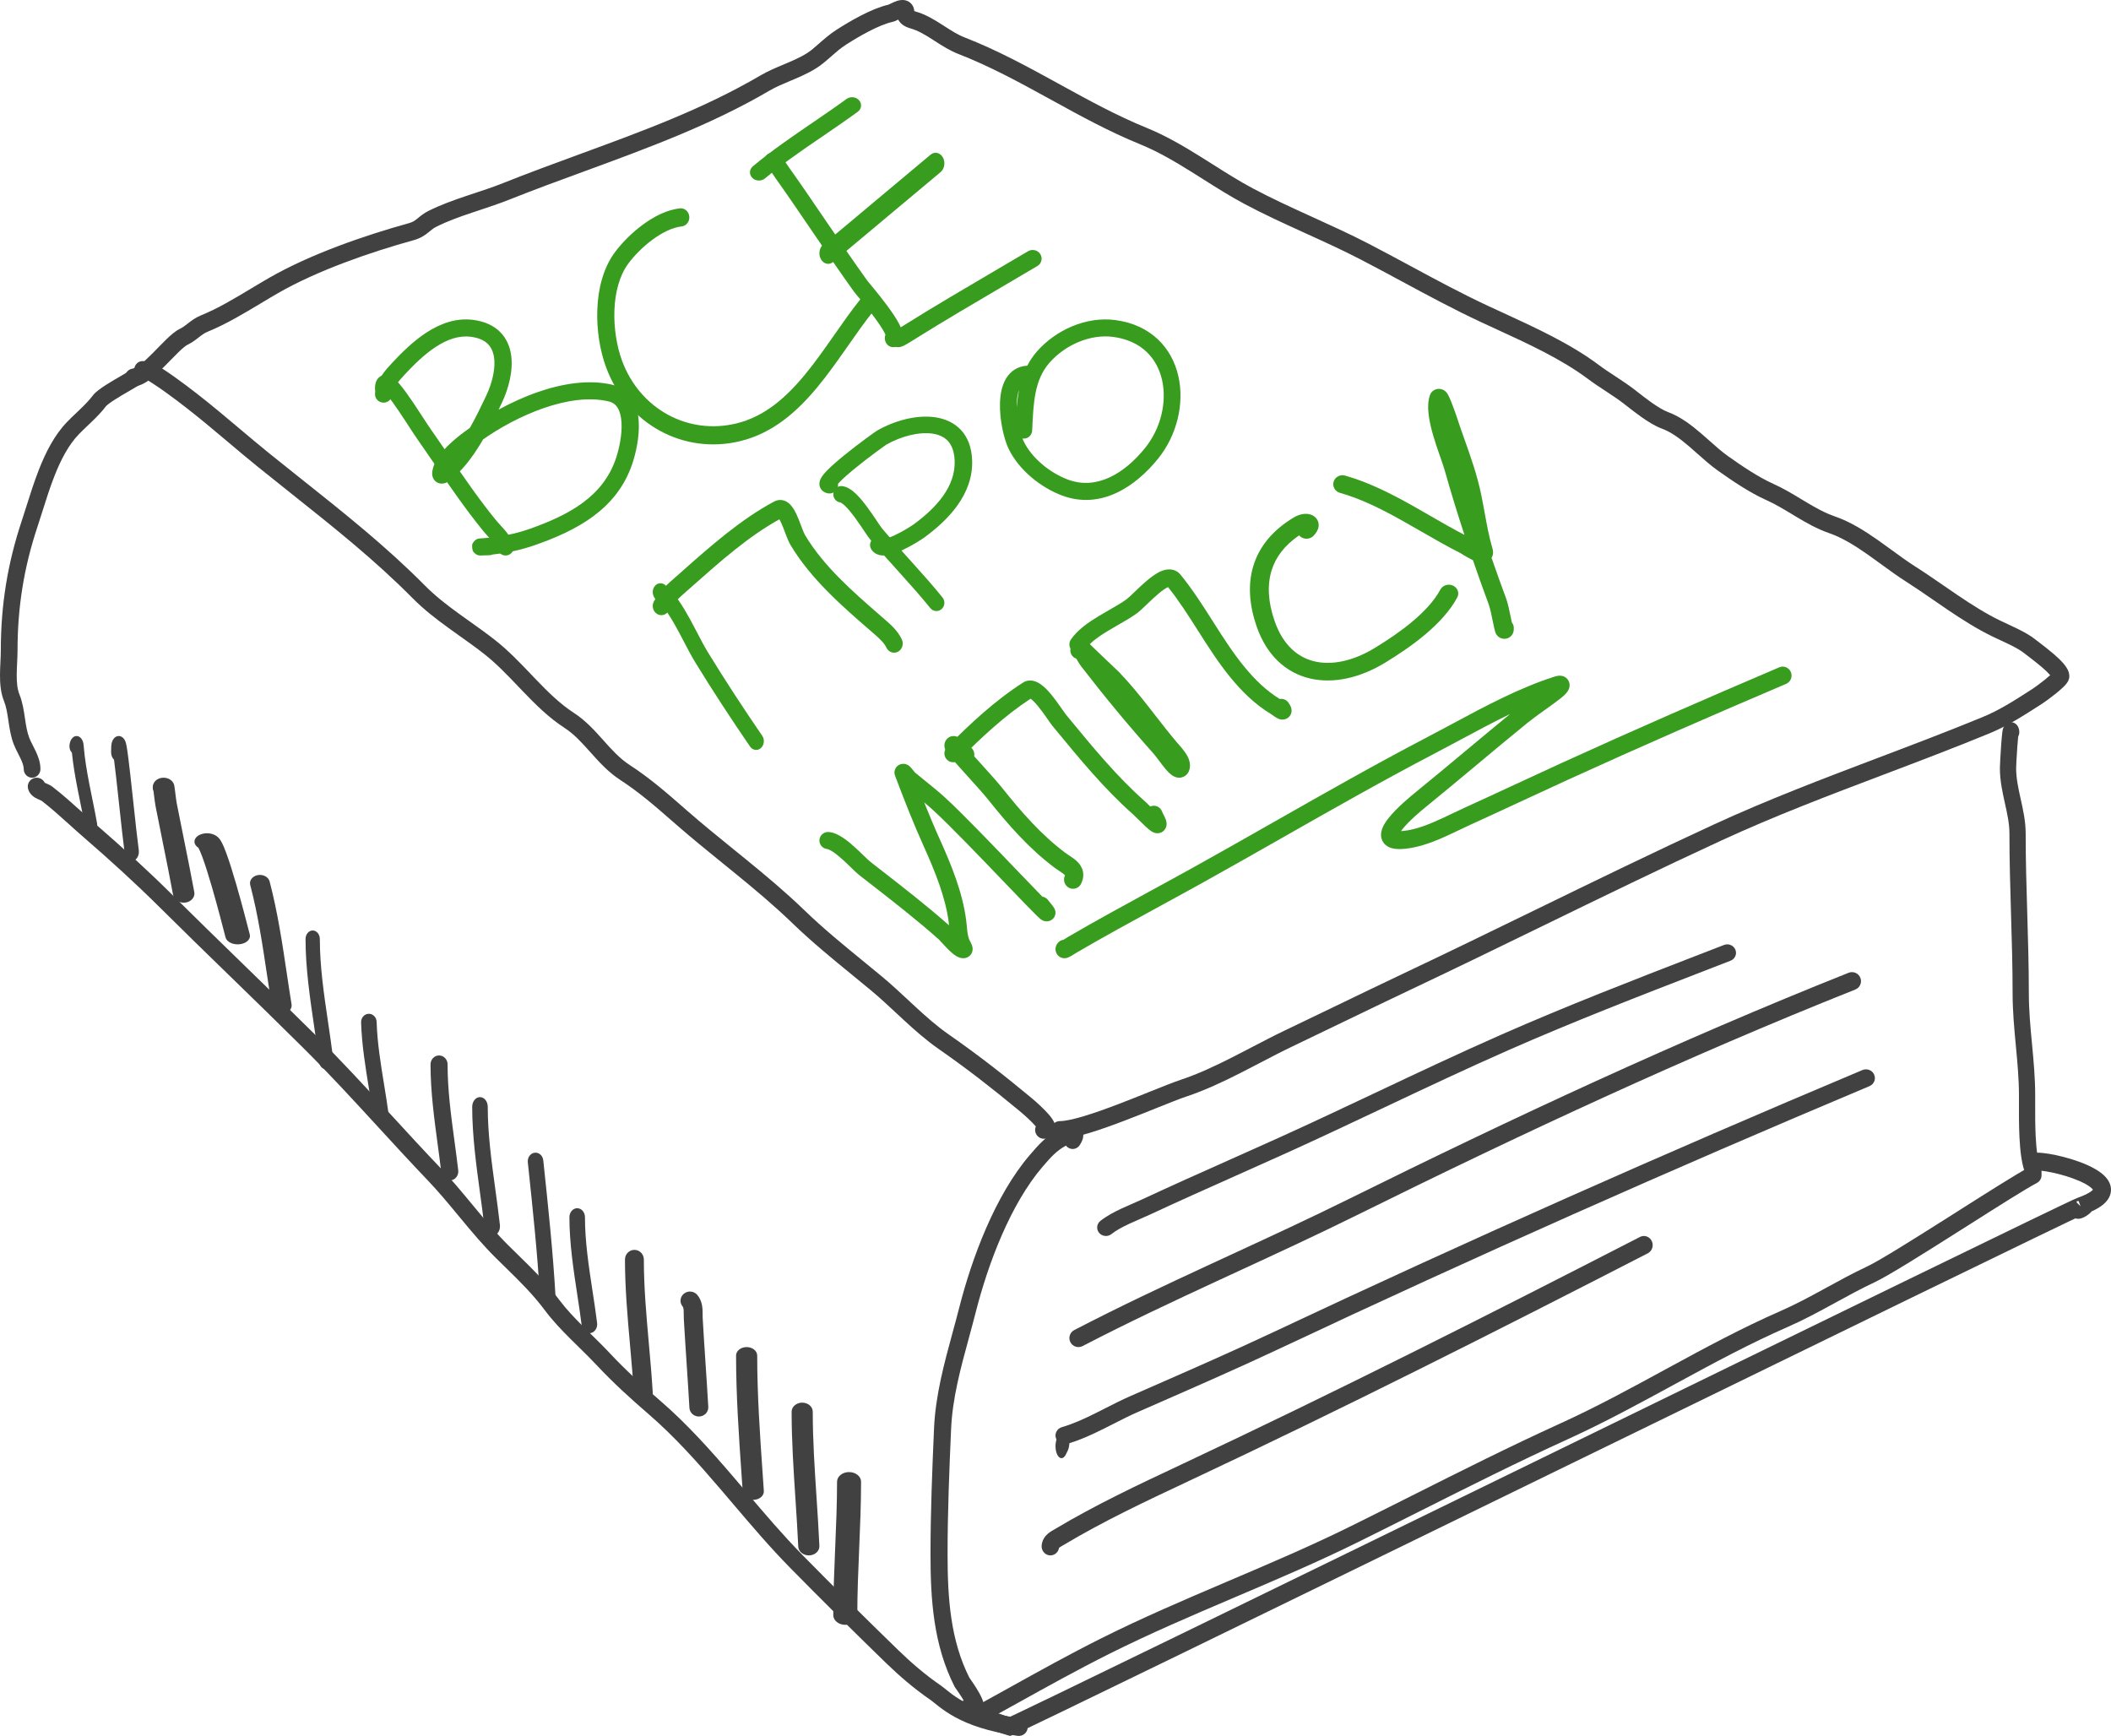 <?xml version="1.0" encoding="UTF-8"?> <svg xmlns="http://www.w3.org/2000/svg" width="152" height="125" viewBox="0 0 152 125" fill="none"> <path fill-rule="evenodd" clip-rule="evenodd" d="M64.47 1.507C64.425 1.526 64.35 1.557 64.265 1.575C63.273 1.796 61.872 2.603 60.913 3.219C60.523 3.469 60.224 3.733 59.882 4.033C59.701 4.192 59.508 4.362 59.283 4.545C58.68 5.038 57.952 5.376 57.28 5.664C57.144 5.722 57.011 5.778 56.88 5.833C56.339 6.061 55.847 6.268 55.41 6.524C51.2 8.993 46.597 10.679 42.057 12.343C40.248 13.005 38.45 13.664 36.691 14.367C35.991 14.647 35.255 14.891 34.539 15.129C34.349 15.191 34.16 15.254 33.974 15.317C33.072 15.62 32.211 15.93 31.423 16.324C31.232 16.419 31.115 16.515 30.951 16.649C30.911 16.682 30.869 16.717 30.822 16.754C30.574 16.952 30.274 17.159 29.786 17.294C26.585 18.183 22.843 19.486 20.021 21.106C19.625 21.333 19.214 21.58 18.792 21.834C17.574 22.565 16.263 23.352 14.96 23.883C14.736 23.974 14.564 24.098 14.344 24.268C14.327 24.282 14.309 24.295 14.291 24.309C14.086 24.469 13.826 24.671 13.489 24.834C13.377 24.888 13.171 25.052 12.861 25.35C12.671 25.534 12.475 25.735 12.267 25.949C12.149 26.069 12.028 26.194 11.902 26.322C11.566 26.661 11.204 27.012 10.856 27.28C10.682 27.415 10.495 27.541 10.305 27.635C10.119 27.727 9.888 27.809 9.636 27.809C9.285 27.809 9 27.524 9 27.173C9 26.823 9.282 26.54 9.631 26.537C9.633 26.536 9.667 26.531 9.74 26.495C9.829 26.451 9.941 26.379 10.078 26.273C10.353 26.061 10.664 25.763 10.997 25.427C11.107 25.316 11.22 25.2 11.335 25.082C11.553 24.858 11.774 24.631 11.976 24.436C12.273 24.15 12.613 23.844 12.934 23.689C13.146 23.587 13.307 23.462 13.527 23.292C13.539 23.282 13.552 23.273 13.564 23.263C13.795 23.084 14.083 22.866 14.48 22.705C15.684 22.215 16.866 21.505 18.059 20.789C18.499 20.524 18.942 20.259 19.387 20.003C22.345 18.305 26.205 16.968 29.445 16.069C29.711 15.995 29.858 15.896 30.026 15.761C30.054 15.739 30.083 15.715 30.115 15.688C30.286 15.547 30.524 15.351 30.854 15.186C31.726 14.751 32.658 14.417 33.568 14.111C33.766 14.044 33.963 13.979 34.158 13.915C34.87 13.679 35.557 13.45 36.218 13.187C38.053 12.453 39.896 11.778 41.729 11.106C46.226 9.459 50.661 7.834 54.765 5.427C55.283 5.124 55.873 4.876 56.419 4.646C56.542 4.595 56.662 4.544 56.779 4.494C57.446 4.209 58.026 3.93 58.477 3.561C58.629 3.437 58.787 3.298 58.952 3.154C59.335 2.819 59.756 2.45 60.225 2.149C61.16 1.548 62.725 0.622 63.965 0.339C63.97 0.337 63.997 0.325 64.061 0.294C64.074 0.288 64.087 0.281 64.102 0.274C64.178 0.237 64.279 0.187 64.38 0.144C64.496 0.095 64.662 0.032 64.839 0.009C65.005 -0.013 65.33 -0.016 65.588 0.242C65.796 0.45 65.824 0.698 65.832 0.798C65.855 0.807 65.885 0.817 65.922 0.827C66.662 1.038 67.294 1.43 67.85 1.787C67.9 1.819 67.949 1.85 67.998 1.882C68.513 2.214 68.966 2.505 69.466 2.699C71.788 3.602 73.968 4.789 76.102 5.962L76.304 6.073C78.38 7.214 80.416 8.333 82.557 9.204C83.963 9.777 85.26 10.543 86.504 11.321C86.777 11.492 87.047 11.663 87.315 11.832C88.282 12.444 89.223 13.04 90.203 13.562C91.543 14.276 92.933 14.913 94.342 15.555L94.563 15.655C95.895 16.262 97.245 16.876 98.558 17.556C99.578 18.084 100.576 18.623 101.569 19.158C103.415 20.153 105.239 21.137 107.144 22.026C107.5 22.192 107.867 22.36 108.24 22.531C110.532 23.584 113.086 24.756 115.106 26.27C115.487 26.556 115.887 26.818 116.306 27.093L116.381 27.143C116.821 27.431 117.28 27.735 117.718 28.075C117.775 28.12 117.833 28.166 117.894 28.213C118.202 28.453 118.555 28.729 118.92 28.987C119.366 29.301 119.778 29.551 120.095 29.669C121 30.003 121.775 30.599 122.462 31.189C122.682 31.377 122.89 31.562 123.092 31.741C123.548 32.148 123.971 32.524 124.423 32.845C125.448 33.572 126.61 34.359 127.693 34.844C128.413 35.166 129.076 35.568 129.698 35.944C129.794 36.002 129.888 36.059 129.982 36.115C130.7 36.546 131.379 36.931 132.126 37.189C133.219 37.567 134.245 38.211 135.194 38.876C135.56 39.132 135.908 39.386 136.247 39.634C136.815 40.049 137.357 40.444 137.907 40.794C138.586 41.226 139.273 41.699 139.953 42.168C140.291 42.401 140.628 42.633 140.961 42.858C141.977 43.545 142.987 44.187 144.018 44.687C144.186 44.769 144.366 44.852 144.558 44.94L144.626 44.972C144.84 45.071 145.066 45.176 145.289 45.286C145.73 45.505 146.194 45.759 146.574 46.063C146.623 46.102 146.704 46.164 146.805 46.241C147.074 46.446 147.489 46.763 147.85 47.072C148.105 47.29 148.364 47.531 148.566 47.764C148.666 47.88 148.765 48.009 148.842 48.145C148.913 48.272 149 48.463 149 48.69C149 48.84 148.952 48.958 148.922 49.02C148.889 49.09 148.849 49.149 148.816 49.195C148.749 49.285 148.667 49.373 148.59 49.45C148.432 49.606 148.23 49.778 148.035 49.936C147.645 50.25 147.217 50.557 147.074 50.649C146.995 50.7 146.916 50.751 146.836 50.802C145.698 51.535 144.559 52.268 143.221 52.819C140.694 53.858 138.167 54.816 135.65 55.77C131.703 57.266 127.782 58.752 123.934 60.526C119.605 62.523 115.335 64.603 111.052 66.688C107.93 68.209 104.801 69.733 101.638 71.23C99.967 72.021 98.315 72.819 96.657 73.618C95.463 74.195 94.265 74.773 93.057 75.351C92.28 75.722 91.508 76.125 90.719 76.537C90.266 76.773 89.807 77.013 89.338 77.251C88.07 77.896 86.758 78.514 85.412 78.963C84.921 79.126 84.162 79.431 83.265 79.791C82.579 80.067 81.814 80.374 81.025 80.675C80.134 81.016 79.228 81.343 78.422 81.586C77.636 81.823 76.879 82 76.314 82C75.962 82 75.677 81.715 75.677 81.364C75.677 81.013 75.962 80.728 76.314 80.728C76.675 80.728 77.275 80.603 78.055 80.368C78.817 80.139 79.689 79.825 80.57 79.488C81.296 79.21 82.039 78.912 82.722 78.638C83.663 78.261 84.492 77.928 85.009 77.756C86.264 77.338 87.509 76.754 88.761 76.117C89.203 75.893 89.65 75.66 90.098 75.426C90.903 75.006 91.714 74.583 92.508 74.203C93.705 73.631 94.9 73.054 96.095 72.478C97.758 71.675 99.422 70.871 101.093 70.08C104.224 68.598 107.346 67.078 110.469 65.557C114.768 63.463 119.07 61.368 123.4 59.371C127.274 57.585 131.285 56.064 135.274 54.551C137.783 53.6 140.284 52.651 142.736 51.642C143.963 51.138 145.01 50.464 146.169 49.719C146.241 49.672 146.313 49.626 146.386 49.579C146.478 49.52 146.868 49.242 147.236 48.946C147.383 48.827 147.516 48.714 147.621 48.617C147.615 48.61 147.609 48.602 147.602 48.595C147.462 48.433 147.258 48.241 147.021 48.038C146.688 47.752 146.35 47.495 146.087 47.294C145.966 47.202 145.861 47.121 145.779 47.056C145.509 46.84 145.144 46.634 144.725 46.426C144.518 46.324 144.305 46.225 144.091 46.126L144.022 46.094C143.833 46.007 143.642 45.919 143.462 45.831C142.347 45.29 141.277 44.608 140.247 43.912C139.893 43.672 139.545 43.432 139.202 43.196C138.535 42.736 137.884 42.287 137.224 41.867C136.644 41.499 136.039 41.057 135.442 40.622C135.111 40.381 134.783 40.141 134.463 39.917C133.536 39.268 132.628 38.709 131.709 38.391C130.828 38.086 130.051 37.64 129.326 37.205C129.227 37.146 129.13 37.087 129.033 37.028C128.406 36.65 127.815 36.293 127.172 36.005C125.962 35.463 124.708 34.607 123.686 33.882C123.174 33.519 122.667 33.067 122.187 32.641C121.998 32.472 121.812 32.307 121.633 32.154C120.967 31.582 120.335 31.114 119.653 30.861C119.171 30.683 118.646 30.351 118.186 30.026C117.793 29.749 117.411 29.45 117.104 29.211C117.045 29.165 116.989 29.121 116.936 29.079C116.543 28.774 116.124 28.496 115.682 28.206L115.599 28.151C115.188 27.881 114.757 27.599 114.342 27.288C112.44 25.863 110.03 24.754 107.728 23.697C107.35 23.523 106.975 23.35 106.606 23.178C104.671 22.276 102.785 21.259 100.916 20.251C99.931 19.721 98.951 19.192 97.972 18.685C96.689 18.02 95.367 17.419 94.027 16.809L93.815 16.712C92.408 16.072 90.984 15.42 89.604 14.684C88.578 14.137 87.584 13.508 86.612 12.893C86.349 12.727 86.088 12.562 85.829 12.4C84.595 11.628 83.376 10.911 82.077 10.382C79.866 9.482 77.772 8.332 75.715 7.2C75.639 7.159 75.564 7.118 75.489 7.076C73.347 5.899 71.237 4.752 69.004 3.885C68.377 3.641 67.816 3.279 67.318 2.958C67.266 2.924 67.213 2.89 67.162 2.857C66.603 2.498 66.112 2.204 65.572 2.05C65.331 1.981 65.114 1.886 64.941 1.741C64.821 1.64 64.735 1.527 64.676 1.409C64.675 1.41 64.674 1.411 64.673 1.411C64.655 1.42 64.637 1.429 64.618 1.438C64.573 1.46 64.521 1.485 64.47 1.507ZM64.563 0.901C64.563 0.902 64.563 0.903 64.563 0.904C64.563 0.898 64.563 0.897 64.563 0.901ZM147.743 48.79C147.743 48.789 147.742 48.788 147.741 48.785C147.743 48.79 147.744 48.791 147.743 48.79Z" fill="#414141"></path> <path fill-rule="evenodd" clip-rule="evenodd" d="M10.085 26.319C10.26 26.014 10.646 25.909 10.948 26.086C12.091 26.755 13.189 27.579 14.204 28.367C15.232 29.167 16.247 30.022 17.252 30.869C17.965 31.471 18.674 32.068 19.378 32.637C20.154 33.264 20.938 33.888 21.724 34.513C24.76 36.927 27.827 39.366 30.597 42.165C31.334 42.91 32.159 43.549 33.03 44.181C33.28 44.362 33.536 44.544 33.794 44.728C34.425 45.176 35.072 45.636 35.691 46.126C36.608 46.851 37.431 47.713 38.216 48.535C38.329 48.654 38.441 48.772 38.553 48.888C39.456 49.828 40.33 50.693 41.328 51.338C42.171 51.883 42.825 52.614 43.419 53.278L43.449 53.312C44.069 54.004 44.631 54.627 45.341 55.087C46.803 56.037 48.021 57.103 49.277 58.202C49.349 58.265 49.42 58.327 49.492 58.39C50.575 59.336 51.689 60.24 52.814 61.153C53.116 61.398 53.419 61.643 53.722 61.89C55.148 63.053 56.575 64.246 57.922 65.547C59.283 66.862 60.71 68.028 62.176 69.227C62.615 69.586 63.058 69.948 63.504 70.318C64.148 70.853 64.777 71.438 65.393 72.011C65.565 72.172 65.737 72.332 65.907 72.489C66.696 73.217 67.474 73.905 68.297 74.478C70.488 76.005 72.259 77.397 74.19 78.994C74.615 79.345 75.166 79.841 75.529 80.266C75.621 80.374 75.71 80.487 75.783 80.599C75.851 80.703 75.931 80.845 75.972 81.007C76.013 81.166 76.044 81.483 75.8 81.746C75.586 81.976 75.305 82 75.164 82C74.815 82 74.532 81.714 74.532 81.362C74.532 81.273 74.55 81.188 74.582 81.111C74.579 81.108 74.576 81.104 74.573 81.1C74.282 80.759 73.797 80.318 73.39 79.982C71.476 78.399 69.734 77.03 67.58 75.529C66.682 74.903 65.85 74.165 65.055 73.432C64.875 73.265 64.697 73.1 64.521 72.935C63.91 72.366 63.316 71.814 62.703 71.305C62.273 70.948 61.84 70.594 61.407 70.24C59.933 69.035 58.452 67.825 57.049 66.47C55.743 65.208 54.35 64.043 52.929 62.884C52.632 62.641 52.333 62.399 52.033 62.156C50.906 61.242 49.768 60.319 48.666 59.355C48.6 59.298 48.534 59.24 48.469 59.183C47.197 58.071 46.042 57.06 44.658 56.161C43.793 55.599 43.128 54.856 42.529 54.186L42.512 54.168C41.891 53.473 41.338 52.86 40.648 52.414C39.513 51.681 38.55 50.718 37.647 49.777C37.531 49.657 37.416 49.537 37.303 49.418C36.511 48.59 35.755 47.798 34.912 47.131C34.32 46.663 33.715 46.232 33.096 45.792C32.831 45.604 32.564 45.414 32.294 45.218C31.407 44.575 30.515 43.888 29.704 43.068C26.992 40.328 24.002 37.949 20.973 35.54C20.179 34.909 19.383 34.276 18.589 33.634C17.835 33.024 17.115 32.417 16.402 31.815C15.424 30.991 14.458 30.176 13.433 29.379C12.424 28.595 11.382 27.815 10.315 27.191C10.013 27.014 9.91 26.624 10.085 26.319Z" fill="#414141"></path> <path fill-rule="evenodd" clip-rule="evenodd" d="M10.268 27.248C10.282 27.248 10.279 27.249 10.264 27.248C10.265 27.248 10.266 27.248 10.268 27.248ZM9.679 26.491C9.491 26.613 9.23 26.767 8.923 26.945C8.877 26.972 8.83 26.999 8.783 27.027C8.414 27.241 8.009 27.476 7.659 27.698C7.462 27.823 7.272 27.951 7.112 28.074C6.96 28.19 6.795 28.33 6.678 28.486C6.447 28.794 6.156 29.095 5.83 29.411C5.733 29.505 5.631 29.602 5.527 29.701C5.294 29.922 5.05 30.154 4.83 30.383C3.914 31.332 3.283 32.584 2.792 33.842C2.455 34.704 2.167 35.615 1.902 36.456C1.784 36.831 1.67 37.192 1.558 37.529C0.542 40.584 0.059 43.584 0.059 46.825C0.059 47.075 0.046 47.344 0.032 47.641L0.031 47.658C0.017 47.944 0.003 48.253 0 48.561C-0.004 49.181 0.04 49.873 0.29 50.488C0.449 50.88 0.521 51.334 0.603 51.887L0.609 51.926C0.686 52.441 0.775 53.041 0.993 53.601C1.082 53.829 1.218 54.097 1.335 54.327C1.391 54.438 1.443 54.54 1.483 54.625C1.634 54.945 1.708 55.18 1.708 55.376C1.708 55.721 1.978 56 2.31 56C2.643 56 2.912 55.721 2.912 55.376C2.912 54.881 2.731 54.429 2.564 54.076C2.486 53.912 2.416 53.775 2.353 53.652C2.258 53.468 2.178 53.312 2.109 53.134C1.947 52.717 1.875 52.248 1.793 51.696L1.789 51.671C1.712 51.154 1.622 50.554 1.399 50.004C1.247 49.63 1.2 49.147 1.204 48.571C1.206 48.289 1.22 48.003 1.234 47.709L1.234 47.703C1.248 47.413 1.263 47.111 1.263 46.825C1.263 43.721 1.724 40.859 2.696 37.935C2.821 37.561 2.941 37.178 3.063 36.792C3.322 35.971 3.586 35.133 3.907 34.31C4.376 33.111 4.933 32.04 5.681 31.265C5.883 31.056 6.093 30.855 6.316 30.644C6.425 30.541 6.536 30.434 6.651 30.323C6.988 29.997 7.336 29.642 7.628 29.253L7.628 29.253C7.628 29.253 7.629 29.251 7.631 29.249C7.634 29.246 7.637 29.242 7.642 29.237C7.651 29.227 7.664 29.214 7.682 29.198C7.717 29.165 7.765 29.125 7.826 29.079C7.948 28.985 8.105 28.878 8.289 28.762C8.616 28.553 8.998 28.332 9.37 28.116C9.417 28.089 9.464 28.061 9.511 28.034C9.909 27.803 10.31 27.568 10.555 27.387C10.619 27.34 10.687 27.286 10.747 27.227C10.788 27.188 10.904 27.073 10.963 26.899C10.998 26.796 11.027 26.628 10.959 26.443C10.891 26.256 10.761 26.148 10.662 26.093C10.5 26.002 10.332 26 10.268 26C9.979 26 9.738 26.21 9.679 26.491ZM9.923 26.318C9.922 26.318 9.921 26.319 9.92 26.321C9.928 26.312 9.93 26.311 9.923 26.318Z" fill="#414141"></path> <path fill-rule="evenodd" clip-rule="evenodd" d="M3.221 56.363C3.092 56.095 2.787 55.944 2.486 56.019C2.142 56.105 1.933 56.45 2.019 56.791C2.134 57.246 2.522 57.443 2.681 57.519C2.733 57.544 2.817 57.581 2.873 57.605C2.897 57.615 2.915 57.623 2.924 57.628C2.984 57.655 3.002 57.667 3.002 57.667C3.002 57.667 3.002 57.666 3.001 57.666C3.695 58.202 4.345 58.788 5.011 59.389C5.362 59.705 5.716 60.025 6.085 60.344C7.943 61.954 9.743 63.59 11.48 65.315C13.188 67.011 14.913 68.689 16.634 70.363L16.635 70.363C18.357 72.038 20.076 73.71 21.776 75.399C23.66 77.269 25.433 79.201 27.218 81.145C28.397 82.429 29.581 83.719 30.805 85C31.57 85.8 32.279 86.657 33.006 87.535C33.067 87.609 33.128 87.683 33.19 87.757C33.975 88.706 34.786 89.673 35.686 90.566C35.927 90.805 36.163 91.036 36.394 91.261C37.425 92.27 38.361 93.185 39.238 94.36C39.789 95.097 40.445 95.783 41.097 96.432C41.297 96.631 41.495 96.826 41.691 97.017C42.144 97.462 42.583 97.892 42.994 98.333C44.122 99.542 45.437 100.739 46.672 101.803C48.538 103.411 50.195 105.264 51.837 107.181C52.145 107.541 52.453 107.902 52.761 108.265C54.09 109.829 55.434 111.41 56.874 112.875C59.143 115.184 61.456 117.475 63.776 119.729C64.763 120.686 65.834 121.606 66.971 122.387C67.067 122.453 67.156 122.525 67.274 122.62C67.366 122.694 67.474 122.782 67.617 122.891C67.913 123.119 68.285 123.382 68.772 123.648C69.748 124.18 71.145 124.699 73.27 124.994C73.621 125.042 73.945 124.799 73.994 124.451C74.043 124.103 73.798 123.781 73.447 123.732C71.456 123.456 70.211 122.98 69.389 122.532C68.978 122.307 68.662 122.084 68.403 121.885C68.32 121.821 68.232 121.75 68.143 121.679C67.986 121.553 67.828 121.427 67.701 121.34C66.639 120.61 65.623 119.74 64.674 118.818C62.359 116.57 60.053 114.287 57.792 111.986C56.388 110.557 55.08 109.019 53.754 107.458C53.442 107.092 53.13 106.724 52.815 106.356C51.166 104.432 49.457 102.516 47.513 100.841C46.293 99.79 45.017 98.628 43.935 97.468C43.504 97.005 43.032 96.543 42.57 96.089C42.379 95.902 42.19 95.716 42.005 95.533C41.362 94.893 40.762 94.261 40.269 93.601C39.326 92.34 38.307 91.344 37.271 90.331C37.046 90.111 36.82 89.89 36.594 89.666C35.743 88.821 34.968 87.899 34.181 86.948C34.118 86.873 34.055 86.797 33.992 86.721C33.272 85.85 32.534 84.959 31.736 84.123C30.552 82.884 29.381 81.609 28.205 80.328C26.398 78.36 24.578 76.379 22.684 74.498C20.978 72.805 19.256 71.13 17.535 69.456L17.532 69.453C15.81 67.778 14.09 66.105 12.387 64.415C10.624 62.664 8.801 61.007 6.928 59.385C6.602 59.102 6.267 58.8 5.926 58.493C5.236 57.871 4.519 57.225 3.789 56.661C3.671 56.569 3.543 56.508 3.459 56.47C3.423 56.453 3.385 56.437 3.354 56.423C3.347 56.42 3.34 56.417 3.334 56.415C3.296 56.398 3.266 56.385 3.24 56.373C3.233 56.369 3.227 56.366 3.221 56.363Z" fill="#414141"></path> <path fill-rule="evenodd" clip-rule="evenodd" d="M76.754 82.493C76.793 82.545 76.84 82.591 76.896 82.629C77.178 82.825 77.559 82.746 77.748 82.452C77.821 82.337 77.888 82.217 77.933 82.095C77.974 81.986 78.029 81.797 77.982 81.581C77.924 81.309 77.739 81.131 77.539 81.053C77.377 80.99 77.224 80.997 77.138 81.006C76.956 81.026 76.769 81.093 76.634 81.148C76.487 81.207 76.346 81.277 76.24 81.332C75.323 81.808 74.752 82.463 74.144 83.174C71.647 86.094 69.981 90.579 69.065 94.174C68.918 94.753 68.758 95.339 68.596 95.933C67.991 98.151 67.359 100.471 67.254 102.853C67.123 105.871 67 108.873 67 111.913C67 115.11 67.196 118.422 68.728 121.437C68.754 121.486 68.788 121.536 68.797 121.549L68.799 121.551C68.815 121.576 68.837 121.606 68.859 121.638L68.867 121.649C68.912 121.714 68.969 121.794 69.032 121.886C69.168 122.084 69.326 122.328 69.455 122.564C69.525 122.694 69.576 122.801 69.61 122.886C69.465 123.021 69.384 123.225 69.41 123.44C69.452 123.79 69.759 124.039 70.096 123.995C70.332 123.964 70.593 123.849 70.757 123.579C70.905 123.335 70.905 123.073 70.883 122.9C70.841 122.562 70.671 122.205 70.524 121.934C70.365 121.643 70.179 121.358 70.034 121.146C69.965 121.046 69.904 120.959 69.859 120.895L69.851 120.883C69.828 120.852 69.812 120.828 69.801 120.812C68.432 118.101 68.229 115.074 68.229 111.913C68.229 108.906 68.35 105.93 68.482 102.911C68.579 100.691 69.159 98.56 69.758 96.361C69.925 95.748 70.093 95.129 70.253 94.501C71.152 90.969 72.759 86.718 75.063 84.022C75.663 83.321 76.092 82.846 76.754 82.493ZM69.788 120.793C69.788 120.793 69.789 120.795 69.791 120.797C69.789 120.794 69.788 120.793 69.788 120.793ZM69.665 123.071C69.665 123.071 69.665 123.069 69.665 123.066C69.665 123.069 69.665 123.071 69.665 123.071Z" fill="#414141"></path> <path fill-rule="evenodd" clip-rule="evenodd" d="M146.926 84.334C147.09 84.64 146.972 85.02 146.663 85.182C145.871 85.597 143.856 86.875 141.668 88.264C141.408 88.429 141.146 88.595 140.883 88.761C138.451 90.303 135.94 91.883 134.955 92.344C134.008 92.788 133.091 93.29 132.155 93.802C132.069 93.849 131.982 93.896 131.896 93.944C130.876 94.501 129.83 95.064 128.732 95.545C126.024 96.73 123.441 98.123 120.839 99.538C120.715 99.606 120.592 99.673 120.468 99.74C117.994 101.086 115.497 102.446 112.886 103.634C109.284 105.274 105.746 107.053 102.199 108.835C100.744 109.567 99.287 110.299 97.824 111.023C94.925 112.456 91.954 113.721 89.002 114.978L88.797 115.065C85.772 116.354 82.769 117.638 79.848 119.101C77.579 120.238 75.391 121.453 73.177 122.684C72.436 123.095 71.693 123.508 70.943 123.921C70.636 124.089 70.25 123.98 70.08 123.677C69.91 123.374 70.02 122.992 70.326 122.824C71.065 122.418 71.801 122.009 72.537 121.6C74.758 120.366 76.979 119.132 79.275 117.981C82.236 116.498 85.275 115.199 88.296 113.913L88.487 113.831C91.449 112.57 94.391 111.317 97.257 109.9C98.704 109.184 100.151 108.457 101.601 107.728C105.157 105.941 108.73 104.145 112.356 102.494C114.924 101.325 117.385 99.986 119.868 98.634C119.988 98.569 120.107 98.504 120.227 98.439C122.826 97.025 125.453 95.608 128.218 94.397C129.259 93.941 130.261 93.403 131.282 92.845C131.37 92.797 131.458 92.749 131.545 92.701C132.476 92.192 133.427 91.672 134.412 91.21C135.302 90.793 137.717 89.278 140.199 87.705C140.467 87.535 140.735 87.365 141.002 87.195C143.163 85.824 145.226 84.515 146.068 84.073C146.378 83.911 146.762 84.028 146.926 84.334Z" fill="#414141"></path> <path fill-rule="evenodd" clip-rule="evenodd" d="M145.378 52.534C145.386 52.571 145.39 52.606 145.393 52.633C145.41 52.779 145.381 52.92 145.317 53.038C145.299 53.211 145.278 53.455 145.258 53.728C145.208 54.407 145.169 55.167 145.169 55.308C145.169 56.041 145.322 56.745 145.496 57.528C145.499 57.543 145.502 57.557 145.505 57.571C145.672 58.32 145.856 59.148 145.856 60.024C145.856 61.932 145.912 63.841 145.97 65.759L145.97 65.772C146.027 67.683 146.084 69.603 146.084 71.522C146.084 72.741 146.195 73.93 146.31 75.151L146.313 75.177C146.426 76.381 146.542 77.618 146.542 78.889C146.542 79.053 146.542 79.223 146.541 79.397C146.539 80.159 146.536 81.007 146.576 81.81C146.625 82.826 146.739 83.635 146.938 84.071C147.083 84.388 146.965 84.774 146.677 84.932C146.388 85.091 146.037 84.962 145.892 84.645C145.572 83.942 145.457 82.881 145.408 81.879C145.367 81.036 145.37 80.141 145.372 79.379C145.373 79.208 145.373 79.044 145.373 78.889C145.373 77.685 145.262 76.505 145.147 75.283L145.147 75.279C145.033 74.068 144.915 72.816 144.915 71.522C144.915 69.624 144.859 67.721 144.801 65.803L144.801 65.801C144.744 63.886 144.687 61.957 144.687 60.024C144.687 59.311 144.534 58.618 144.36 57.832L144.356 57.814C144.188 57.056 144 56.212 144 55.308C144 55.107 144.044 54.295 144.093 53.625C144.118 53.287 144.145 52.961 144.172 52.749C144.179 52.696 144.187 52.642 144.196 52.593C144.196 52.592 144.196 52.592 144.196 52.591C144.202 52.56 144.218 52.469 144.256 52.381C144.268 52.354 144.291 52.303 144.33 52.248C144.363 52.202 144.454 52.088 144.615 52.031C144.816 51.96 145.008 52.019 145.139 52.123C145.244 52.206 145.297 52.305 145.316 52.346C145.358 52.431 145.374 52.51 145.378 52.534L145.378 52.534ZM145.345 52.834C145.345 52.834 145.344 52.837 145.343 52.843C145.344 52.836 145.345 52.834 145.345 52.834ZM144.233 52.791C144.233 52.79 144.233 52.79 144.233 52.79Z" fill="#414141"></path> <path fill-rule="evenodd" clip-rule="evenodd" d="M146.031 83.641C146.031 83.287 146.319 83 146.674 83C147.148 83 147.872 83.122 148.596 83.31C149.327 83.5 150.129 83.776 150.756 84.119C151.067 84.288 151.369 84.493 151.596 84.739C151.822 84.983 152.033 85.334 151.996 85.77C151.958 86.205 151.689 86.542 151.364 86.792C151.159 86.949 150.905 87.094 150.603 87.23C150.588 87.25 150.574 87.267 150.561 87.281C150.521 87.327 150.479 87.365 150.446 87.393C150.378 87.45 150.301 87.504 150.23 87.549C150.16 87.593 150.078 87.639 149.997 87.676C149.957 87.694 149.904 87.716 149.843 87.733C149.813 87.742 149.771 87.752 149.721 87.758C149.676 87.763 149.596 87.769 149.501 87.75C149.48 87.746 149.458 87.74 149.434 87.733C149.32 87.786 149.191 87.847 149.048 87.915C148.442 88.204 147.583 88.618 146.506 89.138C144.353 90.178 141.334 91.644 137.738 93.395C130.581 96.878 121.139 101.485 111.685 106.098L111.544 106.167C102.043 110.803 92.541 115.44 85.347 118.941C81.75 120.692 78.729 122.159 76.573 123.2C75.496 123.721 74.633 124.136 74.023 124.426C73.718 124.572 73.474 124.687 73.298 124.769C73.14 124.842 72.998 124.907 72.927 124.932L72.733 125L72.536 124.944C72.228 124.856 71.329 124.55 70.572 124.252C70.197 124.104 69.826 123.946 69.573 123.809C69.508 123.773 69.442 123.734 69.381 123.692C69.328 123.656 69.243 123.594 69.169 123.506C69.124 123.451 68.903 123.171 69.05 122.806C69.18 122.48 69.488 122.403 69.545 122.389L69.545 122.389C69.846 122.314 70.15 122.464 70.28 122.731C70.462 122.822 70.731 122.937 71.044 123.06C71.633 123.292 72.301 123.525 72.673 123.645C72.697 123.634 72.725 123.621 72.755 123.607C72.926 123.528 73.165 123.415 73.469 123.27C74.076 122.981 74.936 122.568 76.013 122.047C78.167 121.007 81.186 119.54 84.783 117.79C91.977 114.289 101.478 109.653 110.979 105.017L111.111 104.952C120.568 100.338 130.014 95.728 137.174 92.244C140.77 90.493 143.791 89.026 145.945 87.985C147.023 87.465 147.885 87.05 148.494 86.76C148.799 86.614 149.042 86.5 149.218 86.418C149.375 86.345 149.518 86.279 149.589 86.254C150.098 86.075 150.406 85.91 150.579 85.777C150.644 85.728 150.68 85.69 150.7 85.666C150.69 85.651 150.674 85.632 150.652 85.608C150.557 85.506 150.389 85.379 150.138 85.242C149.64 84.97 148.949 84.726 148.271 84.55C147.587 84.372 146.987 84.281 146.674 84.281C146.319 84.281 146.031 83.994 146.031 83.641ZM150.718 85.699C150.718 85.699 150.718 85.698 150.717 85.695C150.718 85.698 150.718 85.699 150.718 85.699ZM150.72 85.636C150.721 85.634 150.721 85.633 150.721 85.633C150.721 85.633 150.721 85.634 150.72 85.636ZM149.67 86.483C149.624 86.48 149.589 86.483 149.569 86.486C149.565 86.486 149.561 86.487 149.557 86.487C149.547 86.503 149.53 86.531 149.513 86.57L149.803 86.859L149.67 86.483ZM70.102 122.632C70.102 122.632 70.103 122.633 70.106 122.635C70.103 122.633 70.102 122.632 70.102 122.632Z" fill="#414141"></path> <path fill-rule="evenodd" clip-rule="evenodd" d="M124.955 68.385C125.084 68.698 124.927 69.054 124.604 69.179C124.005 69.412 123.406 69.643 122.808 69.875C118.034 71.723 113.271 73.567 108.606 75.622C105.578 76.956 102.612 78.357 99.637 79.762C97.297 80.867 94.952 81.975 92.567 83.054C91.379 83.592 90.19 84.122 89.004 84.651C86.93 85.576 84.861 86.499 82.807 87.457C82.58 87.563 82.335 87.669 82.092 87.774L82.069 87.784C81.816 87.894 81.563 88.004 81.315 88.12C80.813 88.353 80.367 88.594 80.03 88.862C79.76 89.076 79.363 89.037 79.142 88.776C78.922 88.514 78.962 88.129 79.231 87.915C79.688 87.553 80.243 87.262 80.769 87.017C81.035 86.893 81.303 86.777 81.555 86.668L81.57 86.661C81.819 86.553 82.049 86.453 82.26 86.355C84.322 85.393 86.411 84.461 88.493 83.533C89.677 83.004 90.86 82.477 92.033 81.946C94.367 80.89 96.706 79.785 99.05 78.679C102.053 77.261 105.064 75.839 108.085 74.508C112.778 72.441 117.569 70.586 122.34 68.739C122.939 68.507 123.537 68.276 124.135 68.044C124.459 67.918 124.825 68.071 124.955 68.385Z" fill="#414141"></path> <path fill-rule="evenodd" clip-rule="evenodd" d="M133.953 70.409C134.087 70.742 133.924 71.12 133.59 71.253C121.396 76.112 109.466 81.677 97.691 87.504C94.861 88.904 91.997 90.227 89.142 91.546C88.687 91.756 88.232 91.966 87.777 92.177C84.468 93.708 81.178 95.25 77.954 96.926C77.635 97.092 77.241 96.969 77.074 96.651C76.907 96.333 77.031 95.94 77.351 95.774C80.604 94.083 83.917 92.53 87.227 90.999C87.684 90.787 88.14 90.577 88.596 90.366C91.451 89.047 94.298 87.732 97.11 86.341C108.902 80.506 120.866 74.923 133.106 70.047C133.44 69.913 133.819 70.075 133.953 70.409Z" fill="#414141"></path> <path fill-rule="evenodd" clip-rule="evenodd" d="M76.873 103.253C77.042 103.591 77.042 104.138 76.873 104.475L76.738 104.747C76.569 105.084 76.295 105.084 76.127 104.747C75.958 104.409 75.958 103.862 76.127 103.525L76.262 103.253C76.431 102.916 76.705 102.916 76.873 103.253Z" fill="#414141"></path> <path fill-rule="evenodd" clip-rule="evenodd" d="M134.948 77.382C135.088 77.702 134.937 78.073 134.61 78.21C120.319 84.219 106.229 90.477 92.213 97.074C89.287 98.451 86.325 99.749 83.371 101.043C82.878 101.258 82.386 101.474 81.894 101.69C81.335 101.935 80.781 102.217 80.204 102.511C79.961 102.635 79.714 102.761 79.46 102.887C78.623 103.303 77.74 103.71 76.824 103.974C76.484 104.072 76.126 103.881 76.026 103.547C75.926 103.213 76.121 102.863 76.462 102.764C77.259 102.534 78.056 102.171 78.879 101.762C79.108 101.648 79.341 101.529 79.577 101.409C80.168 101.108 80.774 100.8 81.369 100.539C81.863 100.322 82.356 100.106 82.849 99.89C85.804 98.596 88.748 97.306 91.657 95.937C105.69 89.332 119.797 83.067 134.104 77.051C134.43 76.914 134.808 77.062 134.948 77.382Z" fill="#414141"></path> <path fill-rule="evenodd" clip-rule="evenodd" d="M118.934 89.366C119.089 89.692 118.961 90.086 118.648 90.247C107.72 95.866 96.773 101.395 85.655 106.618L85.566 106.66C82.516 108.093 79.456 109.531 76.59 111.247C76.55 111.27 76.511 111.293 76.477 111.312L76.474 111.314C76.438 111.335 76.408 111.352 76.379 111.37C76.319 111.405 76.284 111.43 76.26 111.449C76.259 111.45 76.258 111.451 76.257 111.452C76.202 111.793 75.899 112.035 75.563 111.996C75.216 111.956 74.965 111.631 75.004 111.27C75.047 110.864 75.262 110.595 75.468 110.423C75.608 110.307 75.789 110.203 75.897 110.142C75.921 110.128 75.942 110.116 75.957 110.107C78.878 108.358 81.987 106.898 85.018 105.474L85.134 105.419C96.231 100.206 107.163 94.684 118.086 89.068C118.399 88.907 118.779 89.041 118.934 89.366Z" fill="#414141"></path> <path fill-rule="evenodd" clip-rule="evenodd" d="M5.178 54.201C5.264 55.055 5.411 55.908 5.572 56.738C5.644 57.11 5.718 57.472 5.79 57.828C5.909 58.411 6.025 58.979 6.125 59.548C6.18 59.862 6.418 60.058 6.657 59.985C6.895 59.912 7.044 59.598 6.988 59.284C6.886 58.7 6.762 58.094 6.64 57.494C6.569 57.142 6.497 56.791 6.431 56.449C6.248 55.504 6.092 54.578 6.023 53.675C6.015 53.567 5.992 53.43 5.928 53.301C5.864 53.172 5.724 52.995 5.506 53C5.295 53.005 5.163 53.179 5.103 53.297C5.04 53.42 5.014 53.552 5.003 53.661C4.983 53.876 5.055 54.079 5.178 54.201ZM5.141 53.792C5.141 53.791 5.141 53.791 5.141 53.791L5.141 53.791C5.141 53.791 5.141 53.791 5.141 53.792Z" fill="#414141"></path> <path fill-rule="evenodd" clip-rule="evenodd" d="M8.211 54.706C8.258 55.065 8.312 55.521 8.37 56.038C8.437 56.636 8.51 57.309 8.583 57.983C8.726 59.31 8.87 60.645 8.978 61.445C9.027 61.81 9.294 62.054 9.574 61.99C9.854 61.926 10.041 61.578 9.992 61.213C9.887 60.435 9.748 59.144 9.607 57.835C9.533 57.153 9.459 56.466 9.389 55.843C9.289 54.954 9.194 54.176 9.123 53.773C9.106 53.677 9.084 53.563 9.055 53.469C9.054 53.468 9.054 53.467 9.054 53.466C9.044 53.435 9.006 53.309 8.921 53.199C8.874 53.139 8.745 52.996 8.543 53C8.326 53.004 8.193 53.172 8.138 53.263C8.085 53.351 8.06 53.437 8.05 53.475C8.038 53.522 8.031 53.563 8.026 53.593C8.017 53.653 8.012 53.714 8.009 53.765C8.003 53.871 8 54.006 8 54.163C8 54.386 8.083 54.583 8.211 54.706Z" fill="#414141"></path> <path fill-rule="evenodd" clip-rule="evenodd" d="M11.053 56.976C11.058 57.014 11.064 57.057 11.07 57.105C11.075 57.144 11.08 57.187 11.085 57.231C11.119 57.505 11.162 57.85 11.199 58.042C11.366 58.903 11.539 59.756 11.711 60.607C11.97 61.886 12.227 63.161 12.464 64.446C12.53 64.803 12.925 65.048 13.347 64.992C13.768 64.936 14.056 64.601 13.991 64.244C13.753 62.953 13.491 61.657 13.23 60.367C13.058 59.518 12.887 58.671 12.723 57.83C12.694 57.68 12.658 57.385 12.623 57.103C12.617 57.057 12.611 57.012 12.606 56.967C12.588 56.824 12.569 56.679 12.554 56.596C12.551 56.579 12.543 56.536 12.529 56.492C12.525 56.479 12.517 56.458 12.506 56.432C12.498 56.414 12.474 56.358 12.425 56.296C12.401 56.265 12.352 56.207 12.271 56.15C12.189 56.093 12.034 56.01 11.817 56.001C11.337 55.981 11.125 56.303 11.102 56.338C11.05 56.417 11.03 56.487 11.025 56.507C11.016 56.537 11.012 56.562 11.01 56.576C11.005 56.605 11.003 56.63 11.002 56.644C11 56.675 11 56.707 11 56.736C11 56.821 11.019 56.902 11.053 56.976ZM11.027 56.795C11.027 56.795 11.027 56.796 11.028 56.798C11.027 56.796 11.027 56.795 11.027 56.795Z" fill="#414141"></path> <path fill-rule="evenodd" clip-rule="evenodd" d="M14.286 61.046C14.286 61.047 14.286 61.047 14.287 61.048C14.36 61.181 14.454 61.4 14.564 61.695C14.781 62.277 15.031 63.081 15.271 63.912C15.67 65.289 16.035 66.708 16.181 67.273C16.211 67.39 16.232 67.47 16.241 67.506C16.329 67.833 16.79 68.05 17.272 67.99C17.754 67.931 18.073 67.618 17.985 67.291C17.977 67.26 17.958 67.187 17.931 67.079C17.789 66.53 17.416 65.078 17.011 63.68C16.769 62.845 16.512 62.016 16.283 61.401C16.17 61.097 16.056 60.825 15.947 60.627C15.896 60.535 15.826 60.42 15.732 60.323C15.689 60.278 15.595 60.188 15.439 60.115C15.257 60.03 14.911 59.939 14.527 60.055C14.079 60.19 13.878 60.545 14.077 60.848C14.127 60.926 14.199 60.992 14.286 61.046Z" fill="#414141"></path> <path fill-rule="evenodd" clip-rule="evenodd" d="M18.561 63.014C18.947 62.943 19.328 63.147 19.413 63.469C19.99 65.666 20.328 67.928 20.659 70.146C20.769 70.878 20.877 71.605 20.994 72.323C21.046 72.65 20.772 72.95 20.381 72.995C19.99 73.039 19.63 72.81 19.577 72.483C19.457 71.737 19.345 70.993 19.235 70.251C18.905 68.047 18.579 65.863 18.017 63.725C17.932 63.403 18.176 63.085 18.561 63.014Z" fill="#414141"></path> <path fill-rule="evenodd" clip-rule="evenodd" d="M22.515 67C22.799 67 23.03 67.278 23.03 67.62C23.03 69.6 23.325 71.596 23.625 73.623C23.755 74.506 23.886 75.395 23.995 76.291C24.035 76.63 23.841 76.944 23.559 76.993C23.278 77.043 23.016 76.808 22.976 76.469C22.878 75.659 22.754 74.819 22.627 73.963C22.321 71.888 22 69.714 22 67.62C22 67.278 22.23 67 22.515 67Z" fill="#414141"></path> <path fill-rule="evenodd" clip-rule="evenodd" d="M26.542 73C26.851 72.99 27.11 73.25 27.12 73.582C27.165 75.085 27.406 76.563 27.653 78.08C27.773 78.813 27.893 79.555 27.994 80.314C28.038 80.642 27.825 80.947 27.519 80.994C27.213 81.041 26.929 80.812 26.885 80.484C26.795 79.806 26.681 79.106 26.566 78.394C26.312 76.831 26.048 75.208 26 73.621C25.99 73.289 26.233 73.011 26.542 73Z" fill="#414141"></path> <path fill-rule="evenodd" clip-rule="evenodd" d="M31.614 76C31.953 76 32.228 76.289 32.228 76.646C32.228 78.495 32.474 80.316 32.726 82.183C32.819 82.873 32.913 83.569 32.995 84.275C33.037 84.629 32.797 84.951 32.461 84.995C32.124 85.039 31.817 84.787 31.776 84.433C31.7 83.78 31.61 83.116 31.52 82.445C31.264 80.549 31 78.593 31 76.646C31 76.289 31.275 76 31.614 76Z" fill="#414141"></path> <path fill-rule="evenodd" clip-rule="evenodd" d="M34.56 79C34.87 79 35.12 79.314 35.12 79.702C35.12 81.648 35.388 83.607 35.66 85.6C35.778 86.46 35.896 87.326 35.995 88.2C36.038 88.584 35.824 88.939 35.518 88.993C35.211 89.047 34.928 88.78 34.885 88.396C34.797 87.613 34.686 86.8 34.573 85.969C34.294 83.925 34 81.773 34 79.702C34 79.314 34.251 79 34.56 79Z" fill="#414141"></path> <path fill-rule="evenodd" clip-rule="evenodd" d="M38.495 83.004C38.802 82.964 39.081 83.208 39.117 83.549C39.125 83.625 39.133 83.701 39.141 83.776C39.478 86.953 39.814 90.119 39.999 93.339C40.019 93.681 39.784 93.977 39.475 93.999C39.167 94.021 38.9 93.761 38.881 93.418C38.697 90.232 38.365 87.095 38.027 83.908C38.019 83.837 38.011 83.766 38.004 83.694C37.968 83.353 38.188 83.044 38.495 83.004Z" fill="#414141"></path> <path fill-rule="evenodd" clip-rule="evenodd" d="M41.56 87C41.87 87 42.12 87.289 42.12 87.646C42.12 89.396 42.389 91.155 42.662 92.948C42.779 93.713 42.896 94.483 42.994 95.261C43.039 95.614 42.826 95.942 42.52 95.993C42.214 96.044 41.93 95.8 41.885 95.447C41.798 94.753 41.688 94.031 41.576 93.294C41.295 91.454 41 89.514 41 87.646C41 87.289 41.251 87 41.56 87Z" fill="#414141"></path> <path fill-rule="evenodd" clip-rule="evenodd" d="M45.68 90C46.055 90 46.36 90.311 46.36 90.695C46.36 92.699 46.537 94.685 46.716 96.7C46.821 97.874 46.927 99.058 46.999 100.262C47.022 100.645 46.736 100.975 46.362 100.999C45.987 101.022 45.665 100.73 45.642 100.347C45.575 99.233 45.473 98.088 45.371 96.929C45.187 94.862 45 92.751 45 90.695C45 90.311 45.304 90 45.68 90Z" fill="#414141"></path> <path fill-rule="evenodd" clip-rule="evenodd" d="M49.255 93.145C49.548 92.917 49.976 92.963 50.211 93.248C50.48 93.576 50.555 93.939 50.579 94.224C50.59 94.365 50.591 94.502 50.591 94.615C50.591 94.626 50.591 94.636 50.591 94.647C50.591 94.753 50.591 94.836 50.596 94.915C50.656 95.977 50.727 97.038 50.797 98.103L50.797 98.105C50.867 99.168 50.938 100.235 50.999 101.302C51.02 101.667 50.733 101.979 50.358 101.999C49.983 102.019 49.662 101.74 49.641 101.376C49.581 100.314 49.511 99.253 49.44 98.188L49.44 98.187C49.37 97.123 49.299 96.056 49.238 94.989C49.231 94.87 49.231 94.749 49.232 94.65C49.232 94.638 49.232 94.627 49.232 94.616C49.231 94.502 49.23 94.413 49.224 94.332C49.21 94.172 49.179 94.11 49.149 94.074C48.914 93.789 48.962 93.373 49.255 93.145Z" fill="#414141"></path> <path fill-rule="evenodd" clip-rule="evenodd" d="M53.761 97C54.181 97 54.522 97.273 54.522 97.611C54.522 100.465 54.719 103.313 54.918 106.18C54.945 106.572 54.972 106.964 54.999 107.356C55.022 107.693 54.7 107.981 54.28 107.999C53.861 108.017 53.502 107.759 53.479 107.423C53.453 107.032 53.425 106.641 53.398 106.25C53.2 103.385 53 100.501 53 97.611C53 97.273 53.341 97 53.761 97Z" fill="#414141"></path> <path fill-rule="evenodd" clip-rule="evenodd" d="M57.761 101C58.181 101 58.522 101.294 58.522 101.656C58.522 103.713 58.657 105.755 58.793 107.817C58.869 108.976 58.946 110.141 58.999 111.318C59.016 111.68 58.689 111.985 58.269 111.999C57.849 112.014 57.495 111.732 57.478 111.369C57.427 110.242 57.352 109.1 57.276 107.95C57.139 105.86 57 103.745 57 101.656C57 101.294 57.341 101 57.761 101Z" fill="#414141"></path> <path fill-rule="evenodd" clip-rule="evenodd" d="M61.136 106C61.613 106 62 106.311 62 106.695C62 108.302 61.932 109.912 61.864 111.509L61.864 111.519C61.796 113.124 61.729 114.716 61.729 116.305C61.729 116.689 61.342 117 60.864 117C60.387 117 60 116.689 60 116.305C60 114.689 60.068 113.073 60.136 111.473L60.136 111.472C60.204 109.867 60.271 108.278 60.271 106.695C60.271 106.311 60.658 106 61.136 106Z" fill="#414141"></path> <path fill-rule="evenodd" clip-rule="evenodd" d="M27.9 28.487C28.014 28.622 28.142 28.788 28.279 28.977C28.586 29.398 28.922 29.907 29.241 30.395C29.3 30.485 29.359 30.576 29.417 30.665C29.665 31.047 29.898 31.404 30.078 31.661C30.478 32.231 30.876 32.811 31.276 33.394C32.391 35.02 33.523 36.671 34.777 38.214C34.888 38.35 35.009 38.483 35.121 38.605C35.131 38.616 35.142 38.627 35.152 38.639C35.255 38.751 35.351 38.856 35.442 38.963C35.646 39.203 35.776 39.401 35.837 39.585C35.941 39.903 36.279 40.075 36.592 39.969C36.904 39.863 37.073 39.519 36.969 39.201C36.833 38.787 36.578 38.443 36.345 38.17C36.239 38.045 36.127 37.923 36.026 37.813C36.015 37.801 36.005 37.789 35.994 37.778C35.881 37.654 35.783 37.546 35.697 37.441C34.477 35.94 33.386 34.349 32.28 32.736C31.874 32.145 31.466 31.55 31.049 30.956C30.883 30.719 30.666 30.386 30.419 30.006C30.359 29.914 30.298 29.82 30.235 29.724C29.917 29.236 29.566 28.704 29.238 28.255C29.074 28.03 28.911 27.819 28.758 27.641C28.61 27.47 28.446 27.3 28.278 27.182C28.195 27.125 28.076 27.054 27.93 27.02C27.77 26.983 27.549 26.986 27.347 27.13C27.162 27.262 27.083 27.448 27.047 27.575C27.01 27.705 27 27.841 27 27.965C27 28.3 27.267 28.571 27.597 28.571C27.707 28.571 27.811 28.541 27.9 28.487ZM27.593 28.176C27.593 28.176 27.594 28.177 27.596 28.178C27.594 28.177 27.593 28.177 27.593 28.176Z" fill="#389C1F"></path> <path fill-rule="evenodd" clip-rule="evenodd" d="M31.38 24.977C30.547 25.521 29.79 26.274 29.137 26.974C28.638 27.509 28.283 27.949 28.239 28.434C28.207 28.772 27.906 29.021 27.564 28.99C27.223 28.959 26.972 28.661 27.003 28.323C27.091 27.361 27.77 26.63 28.225 26.141C28.889 25.43 29.73 24.583 30.697 23.952C31.665 23.32 32.82 22.865 34.091 23.036C34.892 23.144 35.53 23.434 35.994 23.889C36.456 24.344 36.699 24.917 36.794 25.509C36.98 26.667 36.621 27.984 36.128 29.025C36.056 29.177 35.981 29.334 35.903 29.497C36.777 29.017 37.737 28.574 38.727 28.231C40.475 27.624 42.385 27.305 44.098 27.706C44.771 27.864 45.249 28.251 45.552 28.759C45.844 29.248 45.961 29.824 45.992 30.375C46.052 31.473 45.776 32.661 45.529 33.392C44.411 36.712 41.485 38.204 38.557 39.239C37.576 39.585 36.515 39.817 35.474 39.928C35.396 39.962 35.31 39.981 35.22 39.981C35.059 39.981 34.845 39.99 34.716 39.996C34.7 39.997 34.687 39.997 34.674 39.998L34.669 39.998C34.649 39.999 34.613 40 34.589 40L34.589 40C34.584 40 34.566 40 34.544 39.998L34.543 39.998C34.535 39.997 34.497 39.995 34.451 39.984L34.45 39.984C34.433 39.98 34.358 39.963 34.276 39.914C34.227 39.882 34.117 39.78 34.062 39.706C34.006 39.587 33.975 39.32 34.005 39.185C34.047 39.092 34.147 38.958 34.195 38.914C34.228 38.889 34.286 38.851 34.311 38.838C34.358 38.815 34.398 38.802 34.412 38.798C34.445 38.788 34.471 38.784 34.478 38.782L34.478 38.782C34.497 38.779 34.513 38.777 34.517 38.776L34.517 38.776C34.535 38.774 34.554 38.772 34.563 38.772L34.564 38.772C34.613 38.767 34.727 38.759 34.925 38.745C36.007 38.665 37.127 38.44 38.139 38.083C41.014 37.067 43.429 35.744 44.352 33.004C44.571 32.352 44.801 31.328 44.752 30.441C44.728 30 44.637 29.64 44.483 29.384C44.342 29.146 44.138 28.977 43.812 28.901C42.425 28.576 40.778 28.82 39.137 29.39C37.514 29.953 35.962 30.811 34.786 31.64C34.723 31.748 34.659 31.856 34.593 31.963C33.986 32.958 33.254 33.933 32.373 34.606C32.29 34.669 32.171 34.749 32.025 34.792C31.866 34.839 31.571 34.863 31.332 34.632C31.143 34.449 31.123 34.222 31.119 34.141C31.113 34.035 31.127 33.937 31.141 33.865C31.17 33.716 31.221 33.563 31.266 33.445C31.309 33.334 31.365 33.206 31.418 33.118C31.988 32.179 33.043 31.37 33.841 30.799C34.282 30.02 34.666 29.218 35.004 28.504C35.446 27.572 35.699 26.517 35.568 25.701C35.505 25.307 35.356 24.993 35.119 24.761C34.884 24.53 34.514 24.332 33.924 24.253C33.063 24.137 32.213 24.433 31.38 24.977ZM31.596 33.647C31.596 33.647 31.597 33.646 31.599 33.645C31.597 33.646 31.596 33.647 31.596 33.647ZM32.358 34.109C32.358 34.109 32.358 34.109 32.358 34.108C32.358 34.109 32.358 34.109 32.358 34.109Z" fill="#389C1F"></path> <path fill-rule="evenodd" clip-rule="evenodd" d="M49.632 15.589C49.666 15.948 49.418 16.269 49.079 16.305C48.444 16.372 47.711 16.724 46.998 17.246C46.294 17.763 45.665 18.407 45.242 18.978C44.608 19.835 44.289 21.041 44.24 22.343C44.192 23.638 44.414 24.958 44.792 25.98C46.08 29.458 49.539 31.342 53.033 30.488C55.022 30.001 56.552 28.677 57.941 26.998C58.635 26.158 59.282 25.244 59.933 24.315C59.98 24.248 60.027 24.18 60.074 24.113C60.673 23.257 61.279 22.391 61.912 21.598C62.132 21.322 62.522 21.288 62.782 21.521C63.042 21.754 63.074 22.167 62.854 22.443C62.248 23.203 61.664 24.036 61.06 24.9C61.014 24.965 60.969 25.03 60.923 25.095C60.275 26.021 59.6 26.975 58.868 27.86C57.405 29.63 55.664 31.186 53.31 31.762C49.24 32.758 45.162 30.559 43.644 26.458C43.202 25.263 42.952 23.762 43.008 22.291C43.062 20.825 43.423 19.317 44.271 18.171C44.772 17.494 45.492 16.76 46.297 16.17C47.093 15.586 48.028 15.102 48.956 15.003C49.295 14.967 49.598 15.23 49.632 15.589Z" fill="#389C1F"></path> <path fill-rule="evenodd" clip-rule="evenodd" d="M55.026 11.465C55.121 11.12 55.457 10.924 55.776 11.028C56.1 11.133 56.321 11.372 56.458 11.547C56.53 11.64 56.594 11.734 56.645 11.811C56.66 11.833 56.673 11.853 56.685 11.872C56.72 11.925 56.747 11.966 56.775 12.005C57.7 13.304 58.597 14.625 59.49 15.938C59.533 16.001 59.576 16.064 59.619 16.127C60.556 17.505 61.489 18.874 62.453 20.216C62.453 20.216 62.456 20.219 62.462 20.227C62.478 20.247 62.517 20.294 62.588 20.379L62.602 20.396C62.688 20.5 62.802 20.637 62.933 20.797C63.208 21.133 63.56 21.573 63.89 22.019C64.216 22.459 64.541 22.934 64.747 23.335C64.846 23.527 64.947 23.758 64.984 23.989C65.003 24.107 65.014 24.276 64.96 24.456C64.899 24.66 64.767 24.831 64.582 24.931C64.284 25.092 63.922 24.962 63.773 24.639C63.691 24.463 63.691 24.267 63.755 24.098C63.739 24.061 63.718 24.018 63.693 23.969C63.538 23.668 63.266 23.264 62.949 22.834C62.636 22.411 62.299 21.99 62.03 21.661C61.902 21.505 61.791 21.371 61.704 21.267L61.691 21.25C61.684 21.243 61.678 21.235 61.672 21.228C61.602 21.144 61.532 21.059 61.501 21.017C60.525 19.659 59.583 18.276 58.647 16.899C58.605 16.838 58.563 16.776 58.521 16.714C57.626 15.398 56.736 14.088 55.82 12.801C55.777 12.741 55.732 12.672 55.694 12.614C55.683 12.599 55.674 12.584 55.665 12.571C55.617 12.499 55.577 12.44 55.537 12.39C55.463 12.295 55.427 12.277 55.427 12.276C55.11 12.171 54.93 11.809 55.026 11.465Z" fill="#389C1F"></path> <path fill-rule="evenodd" clip-rule="evenodd" d="M61.858 7.222C62.081 7.476 62.036 7.848 61.757 8.051C60.921 8.662 60.076 9.238 59.239 9.809C57.803 10.789 56.39 11.753 55.084 12.845C54.821 13.065 54.412 13.049 54.17 12.809C53.929 12.568 53.946 12.195 54.21 11.975C55.554 10.85 57.069 9.815 58.547 8.806C59.371 8.243 60.184 7.688 60.949 7.129C61.228 6.926 61.635 6.967 61.858 7.222Z" fill="#389C1F"></path> <path fill-rule="evenodd" clip-rule="evenodd" d="M67.889 11.331C68.086 11.678 68.014 12.154 67.726 12.393C66.435 13.465 65.148 14.546 63.86 15.627L63.86 15.628C62.572 16.709 61.283 17.791 59.99 18.866C59.702 19.105 59.309 19.016 59.111 18.669C58.914 18.322 58.986 17.846 59.274 17.607C60.565 16.535 61.851 15.455 63.139 14.373L63.14 14.373C64.427 13.292 65.717 12.209 67.01 11.134C67.298 10.896 67.691 10.984 67.889 11.331Z" fill="#389C1F"></path> <path fill-rule="evenodd" clip-rule="evenodd" d="M74.906 18.299C75.091 18.594 74.995 18.978 74.692 19.157C73.895 19.629 73.098 20.097 72.303 20.564C70.118 21.847 67.943 23.124 65.8 24.464C65.784 24.474 65.765 24.486 65.743 24.5C65.615 24.58 65.401 24.715 65.225 24.812C65.146 24.856 64.992 24.941 64.847 24.977C64.81 24.986 64.712 25.009 64.591 24.996C64.458 24.983 64.179 24.905 64.051 24.608C63.952 24.377 64.025 24.177 64.044 24.128C64.072 24.053 64.109 23.996 64.132 23.963C64.255 23.784 64.457 23.686 64.663 23.685C64.787 23.613 64.926 23.526 65.035 23.457C65.06 23.442 65.083 23.427 65.104 23.414C67.264 22.064 69.461 20.773 71.652 19.487C72.444 19.022 73.234 18.558 74.022 18.091C74.325 17.912 74.721 18.005 74.906 18.299ZM65.204 24.653C65.203 24.654 65.202 24.655 65.202 24.656L65.202 24.655C65.202 24.655 65.203 24.654 65.204 24.653Z" fill="#389C1F"></path> <path fill-rule="evenodd" clip-rule="evenodd" d="M47.888 43.88C48.169 44.263 48.44 44.712 48.708 45.199C48.878 45.505 49.051 45.837 49.224 46.168C49.504 46.705 49.784 47.241 50.047 47.671C51.315 49.742 52.644 51.77 54.005 53.756C54.193 54.032 54.543 54.081 54.785 53.867C55.028 53.653 55.071 53.256 54.883 52.981C53.531 51.009 52.215 49 50.961 46.95C50.714 46.547 50.477 46.092 50.218 45.595C50.043 45.257 49.857 44.901 49.651 44.528C49.172 43.659 48.606 42.752 47.915 42.142C47.903 42.131 47.883 42.114 47.858 42.096L47.858 42.096C47.841 42.085 47.782 42.043 47.698 42.019C47.641 42.002 47.318 41.927 47.105 42.261C47.02 42.395 47.004 42.53 47.001 42.603C46.998 42.679 47.007 42.739 47.014 42.772C47.033 42.872 47.072 42.949 47.078 42.96C47.078 42.961 47.078 42.961 47.079 42.962C47.092 42.988 47.105 43.012 47.115 43.029C47.153 43.093 47.209 43.177 47.26 43.252C47.365 43.406 47.502 43.596 47.565 43.676C47.653 43.788 47.768 43.857 47.888 43.88Z" fill="#389C1F"></path> <path fill-rule="evenodd" clip-rule="evenodd" d="M56.118 37.396C56.161 37.467 56.214 37.568 56.275 37.708C56.358 37.894 56.434 38.096 56.515 38.311C56.536 38.367 56.558 38.424 56.58 38.481C56.677 38.735 56.794 39.034 56.928 39.257C58.392 41.696 60.607 43.619 62.608 45.357C62.726 45.459 62.843 45.56 62.959 45.661C63.373 46.022 63.67 46.306 63.824 46.634C63.977 46.961 64.35 47.093 64.657 46.93C64.963 46.766 65.088 46.369 64.934 46.042C64.643 45.421 64.128 44.97 63.743 44.635C63.641 44.546 63.539 44.458 63.437 44.369C61.396 42.595 59.326 40.797 57.973 38.543C57.911 38.439 57.834 38.256 57.73 37.982C57.711 37.934 57.693 37.885 57.673 37.833C57.591 37.615 57.497 37.367 57.398 37.143C57.282 36.879 57.121 36.559 56.899 36.331C56.783 36.211 56.618 36.084 56.404 36.029C56.174 35.969 55.946 36.005 55.744 36.113C53.334 37.399 51.149 39.335 49.148 41.108C49.041 41.204 48.933 41.299 48.827 41.393C48.764 41.449 48.698 41.506 48.63 41.566C48.114 42.015 47.486 42.561 47.084 43.303C46.912 43.62 47.013 44.025 47.31 44.208C47.606 44.391 47.986 44.283 48.158 43.967C48.439 43.448 48.879 43.062 49.415 42.592C49.482 42.533 49.55 42.474 49.619 42.412C49.715 42.328 49.811 42.242 49.907 42.157C51.884 40.406 53.911 38.611 56.118 37.396ZM56.032 37.279C56.032 37.279 56.032 37.279 56.033 37.28C56.032 37.279 56.032 37.279 56.032 37.279Z" fill="#389C1F"></path> <path fill-rule="evenodd" clip-rule="evenodd" d="M60.004 35.527C60.039 35.202 60.322 34.968 60.638 35.004C61.045 35.05 61.401 35.337 61.654 35.583C61.932 35.853 62.206 36.194 62.452 36.527C62.7 36.863 62.932 37.209 63.123 37.492C63.325 37.793 63.458 37.99 63.531 38.077C64.142 38.801 64.777 39.504 65.42 40.215C65.512 40.317 65.604 40.419 65.696 40.522C66.43 41.335 67.168 42.162 67.867 43.028C68.07 43.279 68.037 43.653 67.793 43.863C67.55 44.072 67.188 44.038 66.985 43.787C66.308 42.948 65.588 42.142 64.855 41.329C64.764 41.227 64.672 41.126 64.58 41.024C63.939 40.314 63.29 39.595 62.666 38.856C62.544 38.712 62.376 38.461 62.205 38.206C62.196 38.193 62.187 38.18 62.179 38.167C61.987 37.882 61.768 37.557 61.539 37.245C61.307 36.931 61.077 36.65 60.867 36.446C60.763 36.345 60.674 36.274 60.603 36.229C60.539 36.188 60.509 36.181 60.509 36.181C60.509 36.181 60.509 36.181 60.509 36.181C60.195 36.144 59.969 35.852 60.004 35.527Z" fill="#389C1F"></path> <path fill-rule="evenodd" clip-rule="evenodd" d="M67.139 31.224C66.16 31.083 64.87 31.417 63.82 32.017C63.822 32.016 63.818 32.019 63.807 32.026C63.782 32.043 63.721 32.085 63.617 32.159C63.483 32.254 63.303 32.385 63.093 32.54C62.675 32.85 62.146 33.252 61.65 33.655C61.147 34.062 60.699 34.452 60.428 34.74C60.394 34.776 60.365 34.809 60.339 34.838C60.353 34.917 60.351 35 60.329 35.082C60.245 35.402 59.903 35.596 59.566 35.516C59.37 35.469 59.119 35.33 59.029 35.036C58.959 34.805 59.033 34.605 59.075 34.512C59.164 34.311 59.334 34.111 59.488 33.947C59.82 33.595 60.322 33.161 60.831 32.749C61.346 32.332 61.89 31.918 62.319 31.601C62.533 31.442 62.72 31.306 62.861 31.206C62.985 31.117 63.108 31.032 63.17 30.996C64.377 30.307 65.966 29.849 67.33 30.046C68.026 30.147 68.692 30.425 69.191 30.96C69.689 31.495 69.964 32.228 69.997 33.14C70.085 35.596 68.276 37.449 66.535 38.717C66.335 38.863 65.663 39.29 64.989 39.605C64.657 39.76 64.276 39.911 63.93 39.971C63.758 40.001 63.544 40.018 63.328 39.968C63.09 39.912 62.85 39.77 62.712 39.509C62.557 39.214 62.683 38.856 62.994 38.709C63.233 38.596 63.511 38.64 63.697 38.8C63.699 38.8 63.701 38.799 63.703 38.799C63.874 38.769 64.129 38.678 64.432 38.536C65.028 38.258 65.629 37.873 65.768 37.772C67.444 36.55 68.805 35.024 68.739 33.18C68.714 32.473 68.508 32.028 68.247 31.748C67.986 31.468 67.614 31.293 67.139 31.224Z" fill="#389C1F"></path> <path fill-rule="evenodd" clip-rule="evenodd" d="M74.666 25.306C76.021 23.761 78.214 22.765 80.317 23.048C82.889 23.394 84.383 25.058 84.844 27.075C85.296 29.052 84.754 31.34 83.374 33.043C81.804 34.983 79.309 36.739 76.476 35.682C74.964 35.118 73.36 33.857 72.618 32.303C72.29 31.614 71.966 30.241 72.003 29.023C72.022 28.414 72.132 27.765 72.445 27.248C72.764 26.722 73.275 26.369 73.969 26.331C74.154 25.973 74.383 25.629 74.666 25.306ZM73.377 28.082C73.28 28.329 73.22 28.661 73.208 29.061C73.205 29.15 73.205 29.24 73.207 29.331C73.242 28.918 73.294 28.499 73.377 28.082ZM73.62 31.573C73.648 31.647 73.676 31.713 73.704 31.77C74.281 32.981 75.607 34.055 76.892 34.534C78.975 35.312 80.969 34.088 82.443 32.267C83.599 30.84 84.032 28.937 83.67 27.351C83.317 25.806 82.208 24.536 80.159 24.26C78.508 24.038 76.696 24.831 75.567 26.119C74.49 27.348 74.414 28.98 74.329 30.818C74.326 30.878 74.323 30.939 74.32 30.999C74.305 31.336 74.022 31.597 73.69 31.581C73.666 31.58 73.643 31.577 73.62 31.573Z" fill="#389C1F"></path> <path fill-rule="evenodd" clip-rule="evenodd" d="M66.546 57.779C66.906 58.679 67.279 59.571 67.684 60.471C68.472 62.221 69.315 64.252 69.567 66.262C69.589 66.437 69.604 66.593 69.618 66.735C69.651 67.082 69.677 67.352 69.78 67.641C69.78 67.64 69.78 67.64 69.781 67.643C69.784 67.65 69.796 67.674 69.823 67.725C69.827 67.734 69.832 67.743 69.838 67.753C69.864 67.803 69.901 67.873 69.93 67.936C69.948 67.975 69.97 68.025 69.989 68.079C70.004 68.126 70.031 68.215 70.034 68.323C70.036 68.422 70.017 68.674 69.782 68.857C69.559 69.031 69.314 69.004 69.223 68.988C69.071 68.961 68.945 68.898 68.859 68.848C68.768 68.794 68.682 68.73 68.605 68.668C68.453 68.544 68.298 68.393 68.163 68.253C68.033 68.119 67.909 67.981 67.809 67.872L67.793 67.855C67.741 67.797 67.698 67.749 67.662 67.711C67.644 67.692 67.63 67.678 67.619 67.667C67.612 67.66 67.608 67.656 67.606 67.654C67.605 67.652 67.604 67.652 67.605 67.653C66.001 66.225 64.304 64.906 62.587 63.572C62.355 63.392 62.123 63.211 61.89 63.03C61.728 62.904 61.522 62.705 61.324 62.513C61.307 62.496 61.29 62.48 61.273 62.464C61.076 62.273 60.865 62.069 60.647 61.873C60.409 61.66 60.179 61.471 59.97 61.334C59.747 61.187 59.615 61.144 59.564 61.138C59.216 61.101 58.965 60.796 59.004 60.457C59.043 60.118 59.356 59.874 59.703 59.912C60.066 59.951 60.408 60.133 60.679 60.311C60.965 60.499 61.249 60.735 61.506 60.966C61.743 61.178 61.97 61.399 62.164 61.587C62.182 61.604 62.2 61.621 62.217 61.638C62.434 61.848 62.585 61.992 62.682 62.067C62.913 62.246 63.144 62.426 63.376 62.607C65.045 63.904 66.733 65.215 68.333 66.63C68.326 66.552 68.318 66.479 68.31 66.411C68.082 64.6 67.311 62.716 66.524 60.967C65.757 59.263 65.105 57.595 64.454 55.874C64.445 55.851 64.429 55.807 64.418 55.753C64.413 55.727 64.404 55.678 64.405 55.617C64.406 55.568 64.412 55.429 64.507 55.285C64.631 55.097 64.836 55.003 65.033 55C65.185 54.998 65.295 55.049 65.334 55.068C65.419 55.11 65.476 55.161 65.492 55.175L65.493 55.176C65.558 55.235 65.63 55.322 65.669 55.369C65.671 55.372 65.673 55.374 65.675 55.376C65.69 55.395 65.705 55.413 65.719 55.431C65.757 55.477 65.793 55.52 65.829 55.562C65.87 55.61 65.893 55.634 65.9 55.641C65.903 55.644 65.903 55.645 65.902 55.644C66.122 55.827 66.352 56.013 66.586 56.202C67.081 56.601 67.593 57.014 68.068 57.45C69.303 58.58 71.549 60.922 73.296 62.743C73.373 62.823 73.449 62.903 73.524 62.981C74.126 63.609 74.656 64.16 75.053 64.565C75.202 64.589 75.343 64.665 75.445 64.789C75.583 64.956 75.689 65.089 75.764 65.187C75.801 65.236 75.835 65.282 75.862 65.323C75.863 65.324 75.864 65.325 75.865 65.326C75.88 65.348 75.938 65.433 75.97 65.534C75.98 65.563 76.004 65.645 75.999 65.751C75.994 65.864 75.945 66.103 75.699 66.251C75.488 66.379 75.284 66.343 75.223 66.33C75.145 66.313 75.088 66.285 75.063 66.273C74.98 66.231 74.912 66.174 74.89 66.155L74.887 66.153C74.82 66.096 74.731 66.013 74.635 65.918C74.24 65.533 73.486 64.749 72.598 63.823C72.53 63.752 72.461 63.681 72.392 63.608C70.628 61.769 68.404 59.45 67.201 58.349C66.985 58.151 66.767 57.964 66.546 57.779ZM74.812 66.014C74.812 66.014 74.809 66.01 74.805 66.003C74.81 66.011 74.812 66.014 74.812 66.014ZM75.719 65.222C75.724 65.226 75.726 65.228 75.726 65.228C75.726 65.228 75.723 65.226 75.719 65.222ZM69.524 67.796C69.524 67.797 69.523 67.796 69.52 67.795C69.523 67.796 69.524 67.796 69.524 67.796Z" fill="#389C1F"></path> <path fill-rule="evenodd" clip-rule="evenodd" d="M69.076 53.132C69.144 53.173 69.218 53.228 69.295 53.287C69.524 53.463 69.744 53.645 69.966 53.872C70.122 54.031 70.182 54.252 70.147 54.458C70.288 54.616 70.439 54.782 70.592 54.952C71.183 55.607 71.82 56.312 72.165 56.744C73.571 58.505 74.959 60.096 76.696 61.403C76.779 61.465 76.863 61.521 76.964 61.588C77.003 61.614 77.045 61.641 77.09 61.671C77.233 61.767 77.412 61.892 77.567 62.043C77.723 62.197 77.895 62.417 77.967 62.718C78.042 63.034 77.985 63.346 77.845 63.632C77.685 63.961 77.294 64.094 76.973 63.93C76.652 63.765 76.522 63.365 76.682 63.036C76.684 63.032 76.686 63.029 76.687 63.026C76.682 63.02 76.675 63.013 76.667 63.005C76.607 62.946 76.517 62.879 76.378 62.786C76.35 62.767 76.32 62.747 76.287 62.725C76.177 62.653 76.044 62.565 75.926 62.477C74.053 61.067 72.581 59.368 71.158 57.587C70.841 57.19 70.252 56.537 69.67 55.893C69.454 55.653 69.238 55.414 69.038 55.19C68.686 54.796 68.365 54.43 68.207 54.213C68.171 54.163 68.115 54.084 68.074 53.998C68.074 53.997 68.074 53.996 68.073 53.995C68.059 53.966 68 53.842 68 53.678C68 53.578 68.022 53.404 68.153 53.243C68.29 53.074 68.467 53.018 68.586 53.004C68.769 52.983 68.912 53.047 68.942 53.06C68.943 53.06 68.944 53.061 68.944 53.061C68.998 53.084 69.043 53.111 69.076 53.132ZM76.7 62.991C76.7 62.991 76.7 62.991 76.7 62.992C76.7 62.991 76.7 62.991 76.7 62.991ZM68.399 54.269C68.399 54.269 68.399 54.269 68.4 54.27C68.399 54.269 68.399 54.269 68.399 54.269Z" fill="#389C1F"></path> <path fill-rule="evenodd" clip-rule="evenodd" d="M74.206 50.313C72.362 51.514 70.664 53.097 69.076 54.703C68.83 54.952 68.431 54.952 68.185 54.703C67.939 54.454 67.939 54.05 68.185 53.801C69.825 52.142 71.644 50.441 73.66 49.153C74.168 48.829 74.679 49.094 74.932 49.271C75.221 49.472 75.496 49.772 75.726 50.053C75.963 50.343 76.187 50.657 76.368 50.917C76.412 50.979 76.452 51.036 76.489 51.089C76.616 51.273 76.703 51.397 76.758 51.464C76.835 51.557 76.911 51.65 76.988 51.743C78.691 53.812 80.427 55.92 82.374 57.643C82.499 57.753 82.665 57.916 82.824 58.074C82.843 58.066 82.862 58.059 82.882 58.052C83.212 57.941 83.569 58.121 83.679 58.455C83.694 58.5 83.717 58.548 83.766 58.641C83.77 58.647 83.773 58.654 83.777 58.661C83.82 58.742 83.885 58.864 83.935 59C83.956 59.055 83.981 59.134 83.993 59.223C84.001 59.283 84.027 59.508 83.876 59.722C83.679 60.002 83.381 60.013 83.245 59.994C83.119 59.976 83.023 59.927 82.979 59.903C82.81 59.811 82.612 59.633 82.468 59.497C82.312 59.352 82.14 59.182 81.985 59.028C81.973 59.017 81.962 59.005 81.95 58.994C81.779 58.824 81.638 58.686 81.544 58.603C79.52 56.811 77.726 54.632 76.04 52.584C75.956 52.482 75.873 52.381 75.789 52.28C75.698 52.169 75.568 51.982 75.435 51.79C75.403 51.744 75.371 51.698 75.339 51.653C75.16 51.398 74.959 51.117 74.754 50.866C74.542 50.607 74.357 50.419 74.216 50.32C74.213 50.318 74.209 50.316 74.206 50.313ZM74.127 50.269C74.127 50.268 74.131 50.269 74.14 50.273C74.132 50.271 74.127 50.269 74.127 50.269ZM82.756 59.452C82.756 59.452 82.756 59.451 82.755 59.449C82.756 59.451 82.756 59.452 82.756 59.452Z" fill="#389C1F"></path> <path fill-rule="evenodd" clip-rule="evenodd" d="M82.547 43.548C82.308 43.777 82.056 44.018 81.867 44.157C81.47 44.448 80.951 44.746 80.449 45.034C80.215 45.168 79.985 45.3 79.773 45.429C79.245 45.748 78.796 46.059 78.471 46.381C78.68 46.588 78.957 46.855 79.243 47.128C79.499 47.372 79.768 47.627 79.998 47.844C80.294 48.125 80.525 48.343 80.576 48.396C81.357 49.207 82.059 50.074 82.734 50.935C82.889 51.134 83.043 51.331 83.196 51.528C83.712 52.191 84.219 52.843 84.754 53.474C84.775 53.498 84.805 53.532 84.841 53.572C84.961 53.708 85.152 53.923 85.3 54.13C85.402 54.273 85.51 54.445 85.584 54.632C85.657 54.816 85.719 55.064 85.664 55.334C85.636 55.471 85.553 55.758 85.257 55.914C84.939 56.081 84.642 55.965 84.519 55.902C84.381 55.831 84.264 55.731 84.18 55.65C84.088 55.562 83.999 55.463 83.915 55.363C83.752 55.171 83.583 54.945 83.436 54.749L83.424 54.732C83.264 54.52 83.139 54.355 83.048 54.253C81.239 52.229 79.504 50.128 77.849 47.983C77.771 47.883 77.69 47.748 77.627 47.644C77.612 47.619 77.598 47.594 77.584 47.571C77.552 47.519 77.523 47.469 77.495 47.424C77.207 47.327 77.024 47.036 77.076 46.731C77.077 46.724 77.078 46.716 77.08 46.708C77.078 46.705 77.077 46.702 77.075 46.699C77.063 46.676 77.035 46.62 77.017 46.544C77.005 46.493 76.957 46.274 77.107 46.053C77.585 45.349 78.38 44.806 79.108 44.366C79.384 44.199 79.648 44.048 79.897 43.906C80.357 43.642 80.767 43.407 81.109 43.157C81.222 43.074 81.413 42.892 81.696 42.621C81.959 42.368 82.277 42.063 82.597 41.795C82.907 41.535 83.272 41.264 83.632 41.118C83.815 41.044 84.046 40.981 84.296 41.005C84.571 41.031 84.822 41.159 85.006 41.385C85.875 42.452 86.608 43.605 87.319 44.724L87.329 44.74C88.049 45.873 88.748 46.971 89.567 47.978C90.314 48.895 91.168 49.737 92.141 50.329C92.142 50.33 92.143 50.331 92.144 50.331C92.383 50.292 92.634 50.39 92.777 50.601C92.829 50.676 92.878 50.755 92.915 50.83C92.933 50.867 92.957 50.92 92.974 50.983C92.988 51.033 93.019 51.161 92.983 51.316C92.935 51.521 92.784 51.705 92.556 51.781C92.385 51.838 92.24 51.809 92.187 51.798C92.071 51.772 91.976 51.719 91.938 51.698C91.841 51.644 91.732 51.568 91.657 51.516C91.645 51.508 91.635 51.501 91.624 51.493C91.551 51.442 91.504 51.409 91.472 51.39C90.332 50.696 89.374 49.737 88.576 48.758C87.706 47.688 86.972 46.533 86.261 45.414L86.252 45.401C85.558 44.309 84.885 43.251 84.105 42.276C83.941 42.345 83.707 42.504 83.421 42.744C83.138 42.981 82.851 43.256 82.583 43.513C82.571 43.525 82.559 43.536 82.547 43.548ZM77.366 47.231C77.366 47.231 77.367 47.232 77.369 47.234C77.367 47.233 77.366 47.231 77.366 47.231ZM84.416 55.131C84.416 55.131 84.416 55.132 84.416 55.132Z" fill="#389C1F"></path> <path fill-rule="evenodd" clip-rule="evenodd" d="M94.941 37.93C94.901 38.194 94.74 38.414 94.583 38.578C94.334 38.84 93.904 38.864 93.624 38.631C93.594 38.606 93.567 38.579 93.543 38.551C92.472 39.277 91.844 40.143 91.554 41.094C91.231 42.157 91.313 43.386 91.781 44.731C92.38 46.452 93.445 47.339 94.649 47.624C95.884 47.917 97.424 47.616 99.015 46.642C100.789 45.557 102.836 44.088 103.712 42.453C103.88 42.14 104.288 42.013 104.624 42.169C104.96 42.326 105.096 42.707 104.928 43.02C103.871 44.993 101.525 46.623 99.76 47.703C97.963 48.802 96.031 49.26 94.314 48.853C92.566 48.439 91.199 47.166 90.488 45.123C89.962 43.612 89.83 42.117 90.246 40.748C90.667 39.367 91.627 38.175 93.163 37.258C93.357 37.142 93.567 37.06 93.777 37.022C93.969 36.988 94.247 36.977 94.507 37.109C94.647 37.181 94.781 37.295 94.866 37.459C94.95 37.621 94.963 37.788 94.941 37.93ZM94.033 38.268C94.038 38.267 94.04 38.267 94.04 38.267C94.04 38.267 94.038 38.268 94.033 38.268ZM93.619 37.673C93.619 37.673 93.619 37.673 93.619 37.674C93.619 37.673 93.619 37.673 93.619 37.673Z" fill="#389C1F"></path> <path fill-rule="evenodd" clip-rule="evenodd" d="M104.535 29.037C104.684 29.416 104.828 29.832 104.847 29.891C105.026 30.445 105.225 31.007 105.427 31.577C105.887 32.873 106.362 34.212 106.648 35.596C106.744 36.059 106.825 36.503 106.904 36.937C107.064 37.819 107.217 38.657 107.469 39.516C107.501 39.623 107.564 39.903 107.397 40.166C107.738 41.151 108.09 42.132 108.451 43.106C108.575 43.44 108.702 44.058 108.793 44.502C108.802 44.543 108.81 44.583 108.818 44.621C108.833 44.696 108.847 44.764 108.86 44.823C108.948 44.933 109 45.071 109 45.221C109 45.268 108.999 45.323 108.994 45.375C108.991 45.4 108.986 45.442 108.974 45.49C108.974 45.491 108.974 45.492 108.974 45.492C108.968 45.517 108.933 45.664 108.806 45.795C108.722 45.883 108.567 45.991 108.346 45.999C108.136 46.007 107.986 45.92 107.911 45.864C107.788 45.771 107.73 45.658 107.718 45.636L107.717 45.634C107.681 45.566 107.66 45.498 107.652 45.469C107.612 45.336 107.563 45.101 107.516 44.876C107.511 44.852 107.506 44.828 107.501 44.803C107.4 44.312 107.29 43.783 107.202 43.545C106.808 42.482 106.425 41.411 106.055 40.334C106.008 40.312 105.964 40.291 105.926 40.272C105.725 40.171 105.524 40.054 105.378 39.965C105.303 39.92 105.24 39.88 105.196 39.852C105.179 39.842 105.165 39.833 105.154 39.825C104.204 39.349 103.243 38.795 102.294 38.248C101.805 37.966 101.318 37.685 100.839 37.419C99.393 36.615 97.96 35.905 96.479 35.488C96.127 35.389 95.924 35.03 96.026 34.687C96.128 34.344 96.496 34.146 96.849 34.246C98.484 34.707 100.027 35.479 101.497 36.296C102.017 36.585 102.523 36.877 103.021 37.164C103.839 37.636 104.636 38.096 105.444 38.514C104.944 36.986 104.472 35.45 104.037 33.911C103.966 33.659 103.85 33.327 103.71 32.925C103.7 32.895 103.689 32.864 103.678 32.833C103.527 32.4 103.357 31.906 103.21 31.407C103.063 30.909 102.935 30.387 102.873 29.897C102.812 29.419 102.806 28.906 102.959 28.459C102.978 28.403 103.024 28.29 103.134 28.186C103.265 28.062 103.452 27.987 103.657 28.002C103.829 28.015 103.95 28.088 104.005 28.126C104.066 28.169 104.109 28.213 104.134 28.241C104.217 28.334 104.276 28.448 104.305 28.505C104.38 28.651 104.462 28.851 104.535 29.037ZM103.096 29.043C103.096 29.043 103.096 29.043 103.097 29.044C103.096 29.043 103.096 29.043 103.096 29.043ZM105.134 39.813L105.133 39.812C105.128 39.809 105.126 39.807 105.126 39.807C105.126 39.808 105.129 39.81 105.134 39.813ZM108.928 45.11C108.927 45.11 108.927 45.108 108.926 45.105C108.927 45.108 108.928 45.111 108.928 45.11Z" fill="#389C1F"></path> <path fill-rule="evenodd" clip-rule="evenodd" d="M128.95 48.396C129.086 48.724 128.934 49.103 128.61 49.241C123.361 51.48 118.132 53.757 112.942 56.127C111.865 56.619 110.777 57.124 109.686 57.63C108.426 58.216 107.162 58.802 105.91 59.371C105.657 59.486 105.381 59.618 105.095 59.755C104.642 59.972 104.163 60.201 103.703 60.397C102.925 60.728 102.085 61.017 101.216 61.113C100.845 61.154 100.508 61.153 100.226 61.077C99.931 60.998 99.608 60.804 99.485 60.412C99.379 60.074 99.481 59.754 99.572 59.552C99.671 59.332 99.817 59.118 99.969 58.925C100.566 58.165 101.581 57.333 101.859 57.106C103.08 56.114 104.289 55.105 105.502 54.093L105.504 54.091C106.576 53.197 107.65 52.3 108.734 51.414C107.543 51.987 106.362 52.621 105.186 53.253C104.579 53.579 103.973 53.905 103.367 54.221C99.663 56.154 96.034 58.218 92.395 60.287C90.482 61.375 88.566 62.465 86.635 63.538C85.586 64.121 84.537 64.692 83.491 65.263C81.497 66.35 79.511 67.433 77.552 68.577C77.518 68.597 77.467 68.628 77.398 68.671L77.379 68.683C77.306 68.728 77.22 68.782 77.142 68.827L77.141 68.827C77.085 68.86 76.969 68.928 76.864 68.963L76.864 68.963C76.84 68.971 76.755 69 76.647 69C76.592 69 76.475 68.994 76.347 68.927C76.195 68.847 76.071 68.703 76.022 68.516C75.98 68.358 76.008 68.228 76.025 68.167C76.044 68.099 76.07 68.048 76.085 68.02C76.117 67.963 76.151 67.919 76.17 67.897C76.275 67.768 76.419 67.692 76.571 67.67C76.616 67.643 76.665 67.613 76.716 67.581C76.723 67.577 76.731 67.572 76.738 67.567C76.801 67.528 76.868 67.487 76.918 67.457C78.892 66.305 80.908 65.206 82.913 64.112C83.955 63.544 84.995 62.977 86.024 62.405C87.932 61.345 89.837 60.262 91.745 59.177C95.397 57.1 99.063 55.015 102.786 53.072C103.36 52.773 103.944 52.459 104.538 52.139C106.884 50.879 109.373 49.54 111.914 48.728C112.005 48.699 112.105 48.673 112.203 48.661C112.267 48.653 112.479 48.629 112.686 48.753C112.815 48.83 112.926 48.955 112.982 49.121C113.033 49.273 113.019 49.408 113.002 49.491C112.97 49.642 112.895 49.754 112.863 49.8C112.728 49.995 112.49 50.194 112.403 50.261C112.028 50.555 111.641 50.831 111.267 51.098C111.226 51.126 111.186 51.155 111.147 51.183C110.731 51.48 110.332 51.769 109.951 52.078C108.73 53.07 107.522 54.079 106.309 55.091L106.308 55.092C105.097 56.102 103.882 57.117 102.653 58.115C102.359 58.354 101.457 59.101 100.962 59.73C100.93 59.771 100.901 59.81 100.876 59.846C100.934 59.843 101.002 59.838 101.079 59.829C101.772 59.753 102.48 59.517 103.211 59.206C103.66 59.015 104.077 58.815 104.5 58.612C104.79 58.473 105.083 58.332 105.39 58.193C106.654 57.618 107.898 57.041 109.145 56.462C110.23 55.958 111.317 55.454 112.421 54.95C117.623 52.574 122.863 50.292 128.118 48.05C128.442 47.913 128.814 48.067 128.95 48.396ZM100.708 60.143C100.708 60.143 100.709 60.141 100.71 60.137C100.709 60.141 100.709 60.143 100.708 60.143ZM77.149 68.721C77.148 68.721 77.147 68.722 77.147 68.723L77.147 68.723C77.147 68.722 77.148 68.722 77.149 68.721Z" fill="#389C1F"></path> </svg> 